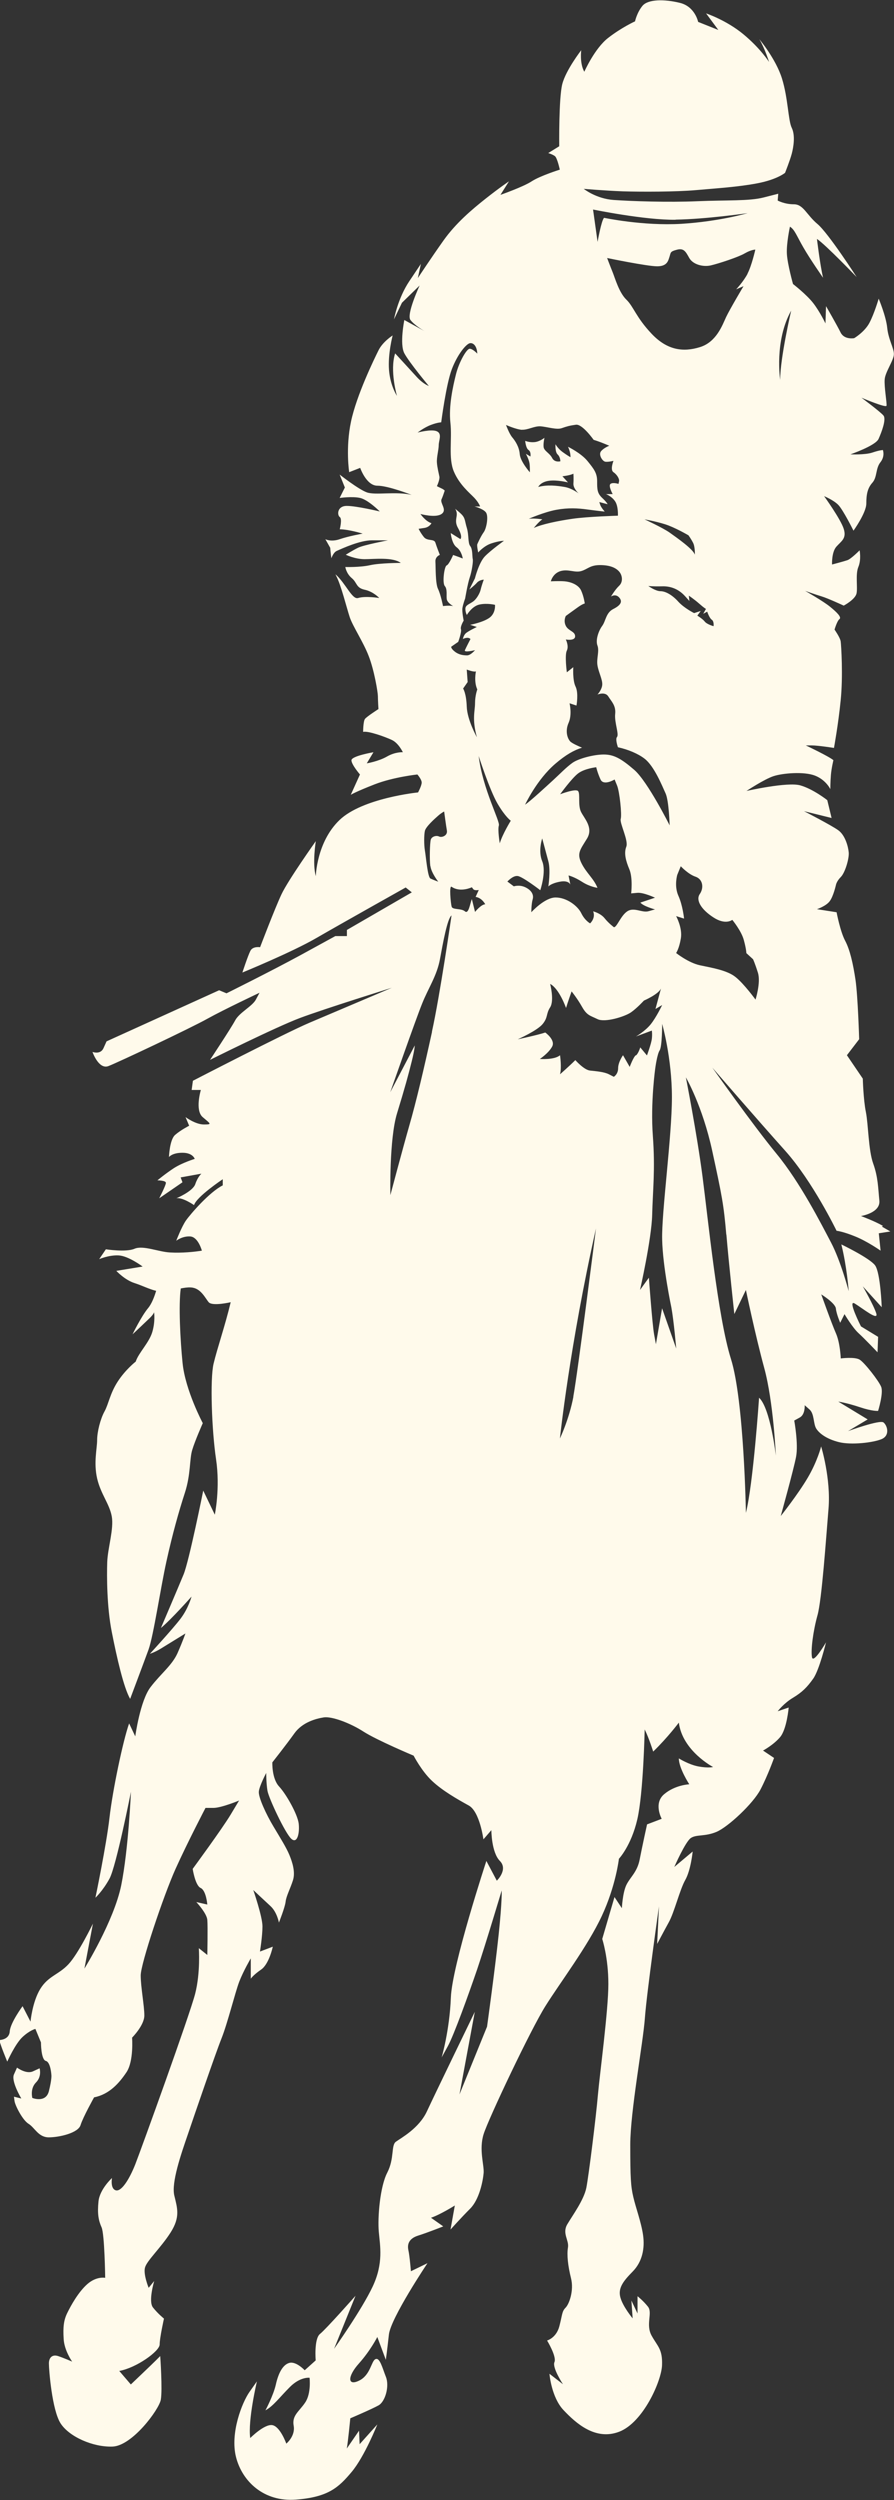 <?xml version="1.0" encoding="UTF-8"?><svg id="Layer_2" xmlns="http://www.w3.org/2000/svg" viewBox="0 0 78.78 220.15"><rect x="0" y="0" width="78.78" height="220.15" fill="#333333" stroke="none"/><defs><style>.cls-1{fill:#fffaeb;}</style></defs><g id="Layer_1-2"><path class="cls-1" d="M77.81,107.95c-.75-.43-1.94-.87-1.94-.87,0,0,1.73-.27,1.62-1.36-.11-1.08-.11-2.06-.54-3.25-.43-1.19-.43-3.47-.65-4.56-.22-1.08-.27-2.93-.27-2.93l-1.4-2.06,1.08-1.41s-.11-3.74-.32-5.21c-.22-1.46-.49-2.66-.92-3.47-.43-.81-.75-2.5-.75-2.5l-1.73-.27s.81-.27,1.13-.71c.32-.43.54-1.41.54-1.41,0,0,.05-.33.43-.71.38-.38.75-1.63.7-2.17-.05-.54-.32-1.52-.92-1.95-.59-.43-3.02-1.68-3.02-1.68l2.43.6-.38-1.57s-1.24-.98-2.37-1.3c-1.13-.33-4.75.49-4.75.49,0,0,1.56-1.03,2.37-1.3.81-.27,2.7-.43,3.67-.05.97.38,1.35,1.19,1.35,1.19,0,0,0-.65.05-1.25.05-.6.22-1.3.22-1.3-.38-.33-2.43-1.3-2.43-1.3h.54c.54,0,1.94.22,1.94.22,0,0,.38-2.06.59-4.18.22-2.12.05-4.88,0-5.21-.05-.33-.54-1.03-.54-1.03,0,0,.22-.76.43-.92.22-.16-.22-.6-.81-1.08-.59-.49-2.21-1.41-2.21-1.41,0,0,.92.33,1.46.49.54.16,1.94.81,1.94.81,0,0,1.02-.54,1.13-1.08.11-.54-.11-1.68.16-2.33.27-.65.11-1.46.11-1.46,0,0-.75.76-1.08.87-.32.11-1.35.38-1.35.38,0,0-.05-1.08.38-1.57.43-.49.92-.71.65-1.57s-1.73-2.88-1.73-2.88c0,0,.81.33,1.24.76.43.43,1.35,2.28,1.35,2.28,0,0,1.13-1.57,1.13-2.39s.11-1.36.54-1.84c.43-.49.27-1.25.7-1.79.43-.54.22-1.08.22-1.08,0,0-.27,0-.92.22-.65.22-1.94.16-1.94.16,0,0,2.21-.76,2.48-1.36.27-.6.7-1.74.43-2.06-.27-.33-1.94-1.57-1.94-1.57,0,0,2.16.92,2.21.71.05-.22-.22-1.68-.16-2.33.05-.65.81-1.68.81-2.22s-.49-1.3-.59-2.33c-.11-1.03-.75-2.55-.75-2.55,0,0-.38,1.3-.81,2.12s-1.35,1.36-1.35,1.36c0,0-.86.16-1.19-.49-.32-.65-1.29-2.33-1.29-2.33l-.05,1.52s-.49-1.03-1.08-1.79c-.59-.76-1.78-1.68-1.78-1.68,0,0-.49-1.74-.54-2.66-.05-.92.27-2.39.27-2.39.43.27.59.81,1.19,1.84.59,1.03,1.73,2.66,1.73,2.66-.27-1.14-.54-3.42-.54-3.42.75.49,3.5,3.36,3.5,3.36,0,0-2.48-3.85-3.45-4.67-.97-.81-1.24-1.74-2.08-1.74s-1.43-.33-1.43-.33l.05-.6-1.29.33c-1.29.33-3.24.22-5.82.33-2.59.11-5.82,0-7.39-.11-1.56-.11-2.64-.98-2.64-.98,0,0,1.83.16,3.45.22,1.62.05,4.69.05,6.47-.11,1.78-.16,3.67-.27,5.39-.6,1.73-.33,2.43-.92,2.43-.92,0,0,.43-1.08.59-1.68.16-.6.32-1.63,0-2.28-.32-.65-.32-2.6-.86-4.34-.54-1.74-2-3.47-2-3.47.49.81.86,2.01.86,2.01,0,0-.75-1.19-2.26-2.44-1.51-1.25-3.29-1.84-3.29-1.84l1.08,1.46-1.78-.71s-.27-1.36-1.62-1.68c-1.35-.33-2.8-.33-3.29.27-.49.6-.65,1.36-.65,1.36,0,0-1.19.54-2.37,1.46-1.19.92-2.1,2.98-2.1,2.98-.43-.76-.27-1.9-.27-1.9,0,0-1.35,1.74-1.67,2.98-.32,1.25-.27,5.48-.27,5.48l-.97.6s.38.11.59.27.43,1.19.43,1.19c0,0-1.73.54-2.48,1.03-.75.49-2.75,1.19-2.75,1.19l.75-1.19s-.81.54-2.05,1.52c-1.24.98-2.64,2.17-3.72,3.69-1.08,1.52-2.26,3.31-2.26,3.31l.27-1.25-1.02,1.52c-1.02,1.52-1.35,3.36-1.35,3.36l.7-1.46,1.56-1.52s-1.19,2.55-.81,3.04c.38.49,1.24.98,1.24.98l-1.78-.98s-.43,2.12,0,2.93c.43.81,2.16,2.88,2.16,2.88,0,0-.49-.16-1.08-.81-.59-.65-1.89-2.06-1.89-2.06-.49,1.52.16,3.74.16,3.74,0,0-.59-.87-.7-2.28-.11-1.41.32-3.04.32-3.04,0,0-.86.54-1.24,1.3-.38.76-1.94,3.96-2.43,6.29-.49,2.33-.16,4.45-.16,4.45l.97-.38s.54,1.57,1.51,1.57,3.02.81,3.02.81c-1.4-.33-3.18.05-3.94-.22-.75-.27-2.4-1.57-2.4-1.57l.46,1.14-.46.92s1.11-.16,1.81,0c.7.16,1.73,1.19,1.73,1.19,0,0-2.05-.49-2.91-.49s-.86.81-.62.98c.24.16,0,1.08,0,1.08.78,0,2.02.38,2.02.38,0,0-1.24.22-2.02.49-.78.27-1.27,0-1.27,0l.43.76s.03.41.1.92c.11-.29.26-.54.46-.64.53-.24,2.06-.94,3.11-.94h1.42s-2.14.41-2.63.65c-.49.24-1.09.62-1.09.62,0,0,.81.39,1.66.39s2.47-.2,3.19.33c0,0-1.82,0-2.71.2-.89.2-2.18.16-2.18.16,0,0,.08.57.57.98.49.41.36.85,1.13,1.02.77.16,1.29.73,1.29.73,0,0-1.21-.2-1.86,0-.53.17-1.09-1.29-2-2.09.02.05.05.1.07.15.43.81.92,2.82,1.19,3.63.27.81,1.19,2.17,1.67,3.42.49,1.25.81,3.2.81,3.53s.05,1.14.05,1.14c0,0-1.02.65-1.19.87-.16.22-.16,1.14-.16,1.14.43-.11,1.94.43,2.53.71.59.27.97,1.08.97,1.08,0,0-.65-.05-1.4.38-.75.43-1.78.6-1.78.6l.59-.98s-1.94.33-1.94.71.75,1.25.75,1.25l-.81,1.79s.43-.27,2.1-.92c1.67-.65,3.77-.87,3.77-.87,0,0,.38.43.38.71s-.32.87-.32.87c0,0-4.91.49-6.93,2.44-2.02,1.95-2.08,4.94-2.08,4.94-.32-1.14,0-3.09,0-3.09,0,0-2.43,3.42-3.02,4.67-.59,1.25-1.89,4.67-1.89,4.67,0,0-.65-.11-.86.33-.22.43-.7,1.9-.7,1.9,0,0,4.37-1.79,6.52-3.04,2.16-1.25,7.87-4.45,7.87-4.45l.54.43-5.72,3.31v.54h-1.02s-.49.27-3.07,1.68c-2.59,1.41-6.52,3.36-6.52,3.36l-.65-.27-9.92,4.5-.27.6c-.27.6-.97.33-.97.33,0,0,.54,1.57,1.4,1.25.86-.33,7.28-3.36,8.74-4.18,1.46-.81,4.58-2.28,4.58-2.28l-.32.6c-.32.6-1.46,1.14-1.83,1.84-.38.71-2.21,3.47-2.21,3.47,0,0,5.77-2.88,7.93-3.69,2.16-.81,8.09-2.66,8.09-2.66,0,0-5.12,2.17-7.28,3.09-2.16.92-10.25,5.1-10.25,5.1l-.11.81h.81s-.54,1.79.16,2.39c.7.6.86.65.11.65s-1.62-.65-1.62-.65l.32.76s-.75.38-1.24.81c-.49.43-.54,1.95-.54,1.95,0,0,.27-.38,1.19-.38s1.08.54,1.08.54c0,0-1.08.33-1.83.81-.75.49-1.46,1.08-1.46,1.08,0,0,.75,0,.75.22s-.59,1.36-.59,1.36l2.05-1.41-.16-.43,1.83-.33s-.32.27-.54.92-1.67,1.25-1.67,1.25c.54-.11,1.56.6,1.56.6.22-.74,2.53-2.28,2.53-2.28v.54c-1.19.6-2.86,2.55-3.24,3.09-.38.54-.86,1.79-.86,1.79,0,0,.54-.43,1.24-.38.7.05,1.02,1.25,1.02,1.25-.65.11-1.78.22-2.8.16-1.02-.05-2.37-.65-3.13-.33-.75.33-2.53.05-2.53.05l-.59.87s.86-.38,1.73-.33c.86.05,2.1.98,2.1.98l-2.32.38s.75.81,1.62,1.08c.65.21,1.27.53,1.89.68-.15.5-.38,1.12-.7,1.51-.61.73-1.38,2.32-1.38,2.32,0,0,1.13-1.06,1.5-1.42s.4-.53.4-.53c0,0,.12.81-.16,1.75-.28.94-1.21,1.83-1.46,2.6,0,0-.89.69-1.58,1.75-.69,1.06-.81,1.99-1.17,2.64-.36.65-.65,1.79-.65,2.52s-.32,1.99,0,3.38c.32,1.38,1.09,2.24,1.29,3.34.2,1.1-.36,2.81-.4,4.03-.04,1.22-.04,3.91.4,6.14.44,2.24,1.05,4.92,1.62,5.9,0,0,1.17-3.11,1.62-4.34.44-1.23,1.05-5.38,1.58-7.78.53-2.4,1.09-4.39,1.62-6.02.53-1.63.4-2.97.65-3.78.24-.81.93-2.36.93-2.36,0,0-1.54-2.89-1.78-5.29-.21-2.07-.36-5.14-.16-6.57.3-.06.6-.11.9-.09.86.05,1.24.92,1.56,1.3.32.38,1.94,0,1.94,0-.49,2.06-1.19,4.07-1.51,5.42-.32,1.36-.16,5.86.22,8.41.38,2.55-.11,4.88-.11,4.88l-1.02-2.12s-1.24,6.18-1.73,7.38c-.49,1.19-2,4.72-2,4.72.92-.76,2.7-2.77,2.7-2.77,0,0-.27,1.03-.97,1.95s-2.7,3.09-2.7,3.09c0,0,.38-.11.92-.43.54-.33,2.21-1.36,2.21-1.36,0,0-.22.65-.7,1.74-.49,1.08-1.46,1.79-2.37,2.98-.92,1.19-1.35,4.34-1.35,4.34l-.54-1.14c-.54,1.52-1.46,5.91-1.73,8.3-.27,2.39-1.24,7.05-1.24,7.05,0,0,.65-.6,1.24-1.68.59-1.08,1.89-7.65,1.89-7.65,0,0-.22,5.1-.86,8.25-.65,3.15-3.24,7.32-3.24,7.32l.75-3.96s-1.29,2.66-2.16,3.58c-.86.92-1.78,1.03-2.48,2.17-.7,1.14-.86,2.88-.86,2.88l-.7-1.36s-1.08,1.46-1.13,2.22c-.05.76-.92.76-.92.76.11.49.7,1.9.7,1.9,0,0,.7-1.57,1.35-2.17.65-.6,1.13-.71,1.13-.71l.49,1.19s0,1.52.43,1.63c.43.11.49,1.25.49,1.25,0,0,.05.33-.22,1.41-.27,1.08-1.46.6-1.46.6,0,0-.22-.81.32-1.36.54-.54.32-1.25.32-1.25l-.59.27c-.59.27-1.4-.33-1.4-.33l-.27.6c-.27.6.65,2.12.65,2.12l-.65-.16.05.38c.05.38.7,1.68,1.24,2.01.54.33.86,1.19,1.78,1.19s2.59-.38,2.8-1.08c.22-.71,1.19-2.44,1.19-2.44,1.35-.27,2.21-1.25,2.86-2.22.65-.98.49-3.04.49-3.04,0,0,1.08-1.08,1.08-1.95s-.32-2.5-.32-3.53,2-7,3.07-9.38c1.08-2.39,2.64-5.37,2.64-5.37h.7c.7,0,2.26-.65,2.26-.65l-.75,1.25c-.75,1.25-3.34,4.77-3.34,4.77,0,0,.22,1.46.7,1.68.49.22.59,1.46.59,1.46l-.97-.22s.92.98.97,1.57c.05.6,0,3.09,0,3.09l-.75-.6s.16,2.12-.32,4.01c-.49,1.9-4.75,13.67-5.28,15.03-.54,1.36-1.24,2.44-1.73,2.28-.49-.16-.32-1.08-.32-1.08,0,0-1.08.98-1.19,2.06-.11,1.08,0,1.68.27,2.28.27.6.32,4.45.32,4.45,0,0-.75-.16-1.56.54-.81.71-1.46,1.9-1.78,2.55-.32.65-.38,1.25-.32,2.28.05,1.03.75,2.01.75,2.01,0,0-.75-.33-1.24-.49-.49-.16-.81.11-.81.65s.27,4.07,1.02,5.26c.75,1.19,2.86,2.12,4.58,2.06,1.73-.05,4.1-3.25,4.26-4.12.16-.87-.05-3.85-.05-3.85l-.38.38c-.38.38-2.21,2.12-2.21,2.12l-1.02-1.19c1.51-.27,3.56-1.74,3.56-2.33s.38-2.28.38-2.28c0,0-.54-.43-.97-.98-.43-.54.11-2.33.11-2.33l-.49.6s-.49-1.19-.32-1.79c.16-.6,1.4-1.74,2.26-3.09.86-1.36.59-2.12.32-3.25-.27-1.14.59-3.63,1.19-5.37.59-1.74,2.43-7.11,2.97-8.46.54-1.36,1.19-4.01,1.56-4.99.38-.98,1.02-2.06,1.02-2.06v1.79s.22-.33.92-.81c.7-.49,1.02-2.01,1.02-2.01l-1.13.43s.22-1.36.22-2.22-.81-3.2-.81-3.2c0,0,.92.87,1.51,1.41.59.54.75,1.46.75,1.46,0,0,.54-1.36.59-1.84.05-.49.43-1.19.65-1.9.22-.71-.05-1.57-.32-2.22-.27-.65-.75-1.41-1.4-2.5-.65-1.08-1.35-2.6-1.29-3.09.05-.49.65-1.63.65-1.63,0,0,0,.92.11,1.57.11.65,1.56,3.74,2.1,4.23.54.49.75-.54.65-1.36-.11-.81-1.08-2.55-1.73-3.25-.65-.71-.59-2.12-.59-2.12,0,0,1.24-1.57,1.94-2.55.7-.98,1.89-1.3,2.59-1.41.7-.11,2.32.49,3.5,1.25s4.42,2.12,4.42,2.12c0,0,.7,1.36,1.62,2.22.92.87,2.26,1.63,3.24,2.17.97.54,1.29,2.98,1.29,2.98l.7-.81s0,1.95.75,2.71c.75.76-.27,1.74-.27,1.74l-.92-1.74s-3.02,9.17-3.13,12.04c-.11,2.88-.81,5.26-.81,5.26l.54-.98c.54-.98,1.83-4.56,2.59-6.78.75-2.22,2.16-6.94,2.16-6.94,0,0,.05.87-.27,3.91-.32,3.04-1.02,8.08-1.02,8.08l-2.43,5.97,1.35-7.27s-3.5,7.21-4.21,8.74c-.7,1.53-2.32,2.38-2.75,2.7-.43.33-.11,1.46-.75,2.71-.65,1.25-.86,3.96-.75,5.21.11,1.25.43,2.77-.54,4.83-.97,2.06-3.4,5.48-3.4,5.48l1.89-4.67s-2.59,2.93-3.13,3.36c-.54.43-.38,2.33-.38,2.33l-.97.87s-.75-.81-1.35-.65c-.59.16-.97.92-1.19,1.9-.22.98-.92,2.28-.92,2.28.7-.38,1.24-1.14,2.16-2.06.92-.92,1.73-.81,1.73-.81,0,0,.16,1.36-.38,2.17-.54.81-1.19,1.14-1.02,2.06.16.92-.65,1.57-.65,1.57,0,0-.54-1.52-1.24-1.63-.7-.11-1.94,1.14-1.94,1.14-.22-1.57.59-4.99.59-4.99l-.65.92c-.65.92-1.73,3.63-1.19,5.75.54,2.12,2.43,3.96,5.28,3.74,2.86-.22,3.77-1.08,4.91-2.44s2.26-4.18,2.26-4.18l-1.56,1.74-.05-1.19-1.08,1.57c.11-.6.31-2.66.31-2.66,0,0,1.9-.81,2.49-1.14.59-.33.97-1.68.65-2.5-.32-.81-.54-1.74-.92-1.57-.38.16-.43,1.41-1.46,1.9-1.02.49-1.02-.38,0-1.52,1.02-1.14,1.62-2.33,1.62-2.33l.75,2.01s.11-.76.27-2.22c.16-1.46,3.4-6.29,3.4-6.29l-1.46.71s-.11-1.36-.22-1.84c-.11-.49,0-1.03.86-1.3.86-.27,2.21-.81,2.21-.81l-1.08-.76c.81-.27,2.1-1.08,2.1-1.08l-.38,2.12s.92-1.03,1.73-1.84,1.13-2.44,1.19-3.15c.05-.71-.43-2.06,0-3.42s4.15-9.22,5.45-11.28c1.29-2.06,3.72-5.26,4.96-7.92,1.24-2.66,1.51-5.04,1.51-5.04,0,0,1.08-1.14,1.62-3.47s.65-7.92.65-7.92c.38.76.75,1.95.75,1.95,1.29-1.25,2.26-2.55,2.26-2.55.32,2.5,3.02,3.91,3.02,3.91,0,0-.43.11-1.29-.05-.86-.16-1.73-.71-1.73-.71,0,.87.92,2.28.92,2.28,0,0-1.24.05-2.21.87-.97.81-.22,2.17-.22,2.17l-1.29.49s-.43,1.95-.65,3.09c-.22,1.14-.86,1.57-1.19,2.28-.32.71-.38,2.01-.38,2.01l-.65-.98-1.08,3.69s.54,1.63.54,3.96-.75,7.87-.92,9.76c-.16,1.9-.81,7.11-1.02,8.19-.22,1.08-1.19,2.39-1.67,3.2-.49.81.16,1.41.05,2.06-.11.65,0,1.63.27,2.71.27,1.08-.16,2.28-.49,2.6-.32.33-.27.6-.54,1.63-.27,1.03-1.08,1.25-1.08,1.25,0,0,.86,1.41.65,1.9-.22.49.75,1.95.75,1.95l-1.19-.92s.16,2.06,1.24,3.2c1.08,1.14,2.8,2.71,4.91,1.9,2.1-.81,3.72-4.45,3.77-5.86.05-1.41-.38-1.63-.92-2.6-.54-.98.11-2.01-.32-2.55-.43-.54-.92-.92-.92-.92v1.52l-.54-1.14.11,1.57s-.86-1.03-1.08-1.84c-.22-.81.22-1.41,1.08-2.28.86-.87,1.08-2.06.92-3.2-.16-1.14-.65-2.44-.86-3.36-.22-.92-.27-1.68-.27-4.61s1.13-8.95,1.29-11.17c.16-2.22,1.24-9.82,1.24-9.82l-.16,3.31s.54-1.03,1.02-1.9c.49-.87.97-2.88,1.46-3.74.49-.87.65-2.5.65-2.5l-1.62,1.36s.97-2.22,1.46-2.55c.49-.33,1.24-.11,2.26-.54,1.02-.43,3.24-2.5,3.88-3.74.65-1.25,1.19-2.77,1.19-2.77l-.97-.65s.92-.49,1.51-1.19c.59-.71.75-2.6.75-2.6l-.97.33s.54-.71,1.35-1.19c.81-.49,1.24-.92,1.78-1.68.54-.76,1.13-3.2,1.13-3.2,0,0-1.13,1.95-1.24,1.3-.11-.65.11-2.33.49-3.69.38-1.36.75-6.73.97-9.38.22-2.66-.65-5.48-.65-5.48,0,0-.32,1.3-1.19,2.77-.86,1.46-2.37,3.36-2.37,3.36,0,0,1.13-4.07,1.35-5.21.22-1.14-.16-3.2-.16-3.2l.49-.27c.49-.27.43-1.08.43-1.08l.43.38c.43.38.32,1.25.59,1.68.27.43.92.92,2,1.19,1.08.27,3.02.05,3.77-.27.75-.33.49-1.19.16-1.46-.32-.27-3.13.76-3.13.76l1.73-1.03-2.59-1.57s.75.11,1.89.49c1.13.38,1.62.33,1.62.33,0,0,.49-1.57.27-2.12-.22-.54-1.46-2.12-1.89-2.39-.43-.27-1.67-.11-1.67-.11,0,0-.05-1.36-.43-2.22s-1.29-3.42-1.29-3.42c0,0,1.24.76,1.29,1.25s.38,1.25.38,1.25l.38-.76s.7,1.19,1.24,1.68c.54.49,1.67,1.68,1.67,1.68l.05-1.36-1.51-.92s-1.24-2.44-.54-2.01c.7.43,2.1,1.57,1.89.87-.22-.71-1.19-2.39-1.19-2.39l1.67,1.84s-.11-3.04-.59-3.69c-.49-.65-2.97-1.84-2.97-1.84.49,1.95.65,4.12.65,4.12,0,0-.7-2.66-1.56-4.29-.86-1.63-2.7-5.26-4.8-7.81-2.1-2.55-5.66-7.59-5.66-7.59,0,0,3.99,4.61,6.42,7.32,2.43,2.71,4.53,7.05,4.53,7.05,0,0,.54.05,1.62.49,1.08.43,2.26,1.26,2.26,1.26l-.16-1.53,1.02-.16-.75-.43ZM69.72,27.35s-.97,4.15-.97,6.1c0,0-.53-3.42.97-6.1ZM65.88,24.1c-.36.69-1.01,1.38-1.01,1.38l.65-.28s-1.21,2.03-1.54,2.73c-.32.69-.85,2.2-2.31,2.64-1.46.45-2.87.28-4.25-1.18-1.38-1.46-1.58-2.38-2.22-3-.65-.62-1.01-1.92-1.21-2.41-.2-.49-.49-1.26-.49-1.26,0,0,3.52.73,4.41.73s.97-.49,1.09-.85c.12-.37.04-.45.65-.61.61-.16.77.16,1.09.73.32.57,1.21.81,1.9.65.69-.16,2.43-.73,2.99-1.06.57-.33.93-.33.93-.33,0,0-.32,1.42-.69,2.12ZM61.15,53.98s-.86-.43-1.38-1c-.51-.57-1.11-.92-1.56-.92s-1.08-.46-1.08-.46c0,0,.4.05,1.19.03.78-.03,1.48.24,2.05.87.23.25.33.37.38.42l-.05-.47s.49.33.92.71c.43.38.59.46.59.46l-.24.43.35-.19s.19.57.4.71c.22.14.16.57.16.57,0,0-.59-.16-.78-.41-.19-.24-.65-.52-.65-.52l.3-.41-.59.19ZM50.31,65.35c-.32-.28-.53-.98-.2-1.71.32-.73.08-1.71.08-1.71l.61.2s.2-1.1-.08-1.67c-.28-.57-.2-1.71-.2-1.71l-.57.45s-.2-1.51,0-1.91c.2-.41-.09-.98-.09-.98,0,0,.82.16.82-.28s-.59-.46-.82-.92c-.23-.46,0-.87,0-.87,0,0,.56-.41,1.01-.73.45-.33.66-.37.66-.37,0,0-.08-.61-.32-1.14-.24-.53-.96-.77-1.45-.81s-1.22,0-1.22,0c0,0,.16-.69.85-.9.69-.2,1.25.16,1.82,0,.57-.16.77-.53,1.66-.53s1.4.24,1.69.57c.29.33.36.91,0,1.25-.36.34-.72.95-.72.95,0,0,.39-.28.72.08.33.37.13.69-.52,1.02-.65.33-.65,1.04-.97,1.48-.32.43-.61,1.25-.42,1.74.18.49-.1,1.14,0,1.75.1.61.46,1.26.42,1.71-.04.45-.42.85-.42.85,0,0,.67-.28.95.16.28.45.69.81.61,1.55-.08.73.36,1.79.16,2.03-.13.15-.02.59.08.9.91.2,1.78.57,2.34,1,.86.65,1.56,2.41,1.86,3.06.3.65.36,2.82.36,2.82,0,0-1.93-3.85-3.11-4.88-1.19-1.03-1.83-1.36-2.7-1.36s-2.21.35-2.75.73c-.54.38-1.16,1.03-1.73,1.55-.57.52-1.94,1.79-2.45,2.14,0,0,1.02-2.2,2.67-3.61.91-.78,1.65-1.2,2.35-1.41-.38-.16-.81-.36-.98-.5ZM56.78,45.73s.94.16,1.81.43,2.08.98,2.08.98c0,0,.22.3.4.65.19.35.16,1.06.16,1.06-.13-.49-1.62-1.52-2.22-1.95-.61-.43-2.22-1.17-2.22-1.17ZM59.53,19.34c2.71-.04,6.35-.57,6.35-.57,0,0-2.47.73-5.84.94-3.38.2-6.81-.53-6.81-.53-.24.24-.57,2.12-.57,2.12l-.4-2.85s4.57.94,7.28.9ZM46,37.84c.51.03,1.08-.33,1.62-.3.54.03,1.43.33,1.89.16.46-.16.67-.22,1.24-.3.57-.08,1.56,1.33,1.56,1.33,0,0,.46.14.92.33l.46.19s-.49.19-.73.49c-.24.3.13.9.4.92.27.03.7-.08.7-.08,0,0-.32.79,0,1,.32.22.54.6.49.81l-.05.22s-.49-.16-.7,0c-.22.16.19.9.19.9h-.59s.46.16.78.6c.32.43.27,1.3.27,1.3,0,0-2.67.08-3.99.27-1.32.19-2.75.49-3.42.81,0,0,.4-.52.75-.76,0,0-.67-.11-1.19-.05,0,0,1.38-.6,2.43-.79,1.05-.19,1.89-.14,2.7-.03.81.11,1.56.19,1.56.19,0,0-.32-.35-.4-.6l-.08-.24.73.19s-.05-.16-.49-.57c-.43-.41-.43-.76-.43-1.46s-.27-1.06-.84-1.76c-.57-.71-1.73-1.27-1.73-1.27,0,0,.24.46.22.92,0,0-.29-.16-.7-.46-.41-.3-.62-.68-.62-.68,0,0-.05.68.19.9.24.22.24.6.24.6,0,0-.51.14-.73-.3-.22-.43-.73-.62-.75-.98-.03-.35.08-.79.08-.79,0,0-.4.33-.86.38-.46.05-.84-.11-.84-.11,0,0,.05.65.3.81.24.16.16.57.16.57l-.4-.24s.27.49.32.84c.05.35.03.79.03.79,0,0-.84-.95-.89-1.6-.05-.65-.4-1.17-.67-1.49-.27-.33-.54-1.08-.54-1.08,0,0,.92.41,1.43.43ZM49.56,41.94s.67-.07.97-.23c0,0,.03.43,0,.87-.03.43.46.87.46.87,0,0-.59-.46-1.24-.57-.65-.11-1.51-.22-2.32,0,0,0,.19-.43.92-.54.73-.11,1.7.14,1.7.14l-.48-.53ZM36.92,46.56l.47-.07c.47-.07.63-.42.63-.42-.53-.16-.97-.81-.97-.81,0,0,1.33.37,1.86,0,.53-.37-.16-.94,0-1.3.08-.17.19-.48.28-.76-.06-.06-.13-.11-.2-.15-.3-.14-.49-.24-.49-.24,0,0,.27-.57.22-.84-.05-.27-.19-.79-.22-1.25-.03-.46.16-1.11.16-1.52s.32-1-.16-1.22c-.48-.22-1.7.11-1.7.11,0,0,.59-.46,1.19-.68.59-.22.89-.22.89-.22,0,0,.43-3.36.94-4.69.51-1.33,1.27-2.22,1.59-2.28.32-.05.62.27.65.92,0,0-.4-.43-.67-.43s-.94,1.17-1.21,2.25c-.27,1.08-.65,2.79-.49,4.26.16,1.46-.19,3.12.3,4.29.49,1.17,1.4,1.9,1.81,2.33.4.43.51.76.51.76h-.49s.75.19,1,.52.05,1.41-.19,1.74c-.24.33-.51.92-.57,1.06-.05.14.08.73.08.73,0,0,.51-.6,1.19-.81.67-.22,1.08-.22,1.08-.22,0,0-1.13.81-1.67,1.36s-.89,1.95-.89,1.95l-.49.98s.45-.35.67-.6.6-.27.6-.27c0,0-.19.52-.27.87-.08.35-.38.87-.7,1.08-.32.22-.65.3-.65.62s.13.54.13.54c0,0,.46-.79,1.13-.92.67-.14,1.35.03,1.35.03,0,0,.08.73-.49,1.14-.57.41-1.7.62-1.7.62l.59.19s-.8.38-.99.57c-.19.19-.24.49-.24.49,0,0,.43-.24.67,0,0,0-.38.73-.49.98s.89,0,.89,0c0,0-.38.46-.7.46s-.73-.05-1.08-.33c-.35-.27-.32-.43-.32-.43l.62-.43s.32-.87.24-1.11c-.08-.24.24-.76.24-.76,0,0-.16-.79-.11-1.11.05-.33.24-.84.24-.84,0,0,.22-1.3.4-1.84.19-.54.32-1.44.27-1.63-.05-.19,0-.87-.22-1.14-.22-.27-.11-.98-.3-1.6-.19-.62-.13-.87-.49-1.22-.13-.13-.33-.3-.54-.47.39.62-.19.93.26,1.71.44.79.2.96.2.96l-.85-.53s.08.94.53,1.26c.44.33.53.98.53.98-.4-.16-.85-.31-.85-.31,0,0-.36.84-.57.92s-.4,1.55-.16,1.82.12.83.17,1.15c.05.33.56.61.56.61-.36-.08-.89,0-.89,0,0,0-.2-1.02-.44-1.51-.24-.49-.2-1.95-.23-2.4-.03-.45.39-.6.39-.6,0,0-.28-.71-.39-1.07-.11-.37-.7-.12-1.01-.49-.3-.37-.47-.73-.47-.73ZM42.02,64.91s-.85-1.51-.89-2.69c-.04-1.18-.32-1.59-.32-1.59l.4-.57-.08-1.1s.61.24.81.16c0,0-.2.9.12,1.59,0,0-.2.53-.2,1.22s-.28,1.38.16,2.97ZM37.93,76.27c.08.6.69,1.37.69,1.37,0,0-.44-.16-.69-.28s-.4-1.99-.49-2.48c-.08-.49-.08-1.34,0-1.71.08-.37.85-1.06,1.17-1.34.32-.28.53-.37.53-.37,0,0,.16,1.22.24,1.67.08.45-.44.65-.69.53-.24-.12-.65,0-.73.28-.08.28-.12,1.74-.04,2.33ZM38.07,90.86c-.7,3.2-1.4,6.18-2,8.25-.59,2.06-1.67,6.13-1.67,6.13,0,0-.11-4.94.59-7.21.7-2.28,1.02-3.47,1.29-4.56.27-1.08.27-1.41.27-1.41l-2.16,4.12s2.26-6.46,2.81-7.81c.54-1.36,1.3-2.44,1.57-3.91.27-1.46.65-3.58,1.02-3.85,0,0-1.02,7.05-1.73,10.25ZM41.86,80.3l-.28-1.13c-.16.39-.28,1.36-.61,1.08-.32-.28-1.09-.12-1.17-.41-.08-.28-.24-1.92,0-1.75.77.53,1.78.04,1.78.04l.12.16c.12.16.49.08.49.08l-.28.61c.57.08.85.65.85.65-.36,0-.89.66-.89.66ZM44.04,74.26s-.2-1.19-.08-1.57c.12-.38-1.42-3.19-1.78-6.12,0,0,.97,3.01,1.66,4.19.69,1.18,1.17,1.51,1.17,1.51,0,0-.73,1.18-.97,1.99ZM44.7,77.64s.49-.56.92-.5c.43.05,1.99,1.25,1.99,1.25,0,0,.55-1.63.17-2.55-.38-.92,0-2.01,0-2.01,0,0,.32,1.19.54,2.01.22.81,0,2.22,0,2.22,0,0,.22-.27,1.02-.42s.92.26.92.26l-.16-.81s.49.11,1.19.56c.7.45,1.36.53,1.36.53-.32-.81-.98-1.3-1.41-2.17-.43-.87-.11-1.19.49-2.17.59-.98-.27-1.79-.54-2.37-.27-.58-.05-1.53-.24-1.8s-1.59.27-1.59.27c0,0,1.02-1.41,1.59-1.84.57-.43,1.59-.54,1.59-.54,0,0,.11.49.38,1.08s1.24,0,1.24,0l.22.54c.22.54.43,2.55.32,2.93-.11.38.7,1.9.49,2.45-.22.56-.05,1.23.27,1.99.32.76.16,2.12.16,2.12l.54-.05c.54-.05,1.56.43,1.56.43l-1.29.43c.27.33,1.29.6,1.29.6l-.57.16c-.57.16-1.27-.38-1.86,0-.59.38-.92,1.41-1.19,1.41,0,0-.46-.34-.82-.79-.36-.45-1.01-.61-1.01-.61.24.61-.27,1.06-.27,1.06,0,0-.46-.24-.78-.9-.32-.65-1.29-1.38-2.26-1.38s-2.14,1.3-2.14,1.3c0,0,0-.73.12-1.14.12-.41-.12-.81-.65-1.06s-1.01-.08-1.01-.08l-.55-.41ZM50.53,122.98c-.38,2.01-1.19,3.69-1.19,3.69,0,0,.86-8.19,3.18-18.5,0,0-1.62,12.8-2,14.81ZM56.03,92.92c-.22.16-.54,1.03-.54,1.03l-.59-1.03s-.43.6-.43,1.14-.38.76-.38.76l-.43-.22c-.43-.22-1.13-.27-1.67-.33s-1.29-.92-1.29-.92c-.49.49-1.35,1.25-1.35,1.25.16-.6,0-1.68,0-1.68-.49.43-1.78.33-1.78.33,0,0,.75-.49,1.08-1.08s-.6-1.25-.6-1.25c-.65.22-2.43.6-2.43.6,0,0,1.73-.76,2.21-1.36s.27-.87.65-1.46c.38-.6,0-2.06,0-2.06.81.43,1.4,2.12,1.4,2.12.16-.54.49-1.46.49-1.46,0,0,.49.6.92,1.36.43.76.7.76,1.36,1.08.65.33,2.42-.22,2.96-.6.54-.38,1.13-1.03,1.13-1.03,0,0,1.32-.57,1.51-1.08l-.49,1.82.59-.35s-.51,1.08-1.02,1.71c-.51.62-1.29,1.06-1.29,1.06l1.4-.52s.05.3,0,.73c-.05.43-.43,1.46-.43,1.46l-.59-.71s-.16.54-.38.71ZM58.34,115.22l-.54,3.15-.16-.87c-.16-.87-.46-4.99-.46-4.99l-.78,1.08s1.02-4.5,1.07-6.62c.05-2.12.28-3.96.06-6.94-.22-2.98.22-6.02.22-6.02,0,0,.16-1.19.38-1.52.22-.33.22-2.33.22-2.33,0,0,.86,2.98.86,6.46s-.92,10.14-.86,12.53c.05,2.39.81,5.97.81,5.97.22,1.19.43,3.63.43,3.63l-1.24-3.53ZM64.01,108.71c.22,2.6.7,7,.7,7l1.02-2.12s.81,3.91,1.62,6.89c.81,2.98,1.02,7.7,1.02,7.7,0,0-.48-4.18-1.48-5.1,0,0-.51,7.54-1.16,10.14,0,0-.16-9.87-1.32-13.56-1.16-3.69-2.02-12.37-2.51-16.11-.49-3.74-1.46-8.68-1.46-8.68,0,0,1.46,2.5,2.32,6.46.86,3.96,1.02,4.77,1.24,7.38ZM66.59,88.04s-1.02-1.41-1.78-2.01c-.75-.6-2.1-.81-3.13-1.03-1.02-.22-2.1-1.08-2.1-1.08,0,0,.27-.38.42-1.3.15-.92-.42-1.95-.42-1.95l.7.22s-.11-1.14-.5-2.01c-.39-.87-.1-1.84-.1-1.84l.31-.76s.66.71,1.3.92c.65.22.75.98.38,1.52-.38.54.11,1.36,1.19,2.06,1.08.71,1.67.22,1.67.22,0,0,.81.98,1.02,1.79.22.81.22,1.14.22,1.14l.59.54s.16.33.43,1.19c.27.87-.22,2.39-.22,2.39Z"/></g></svg>
